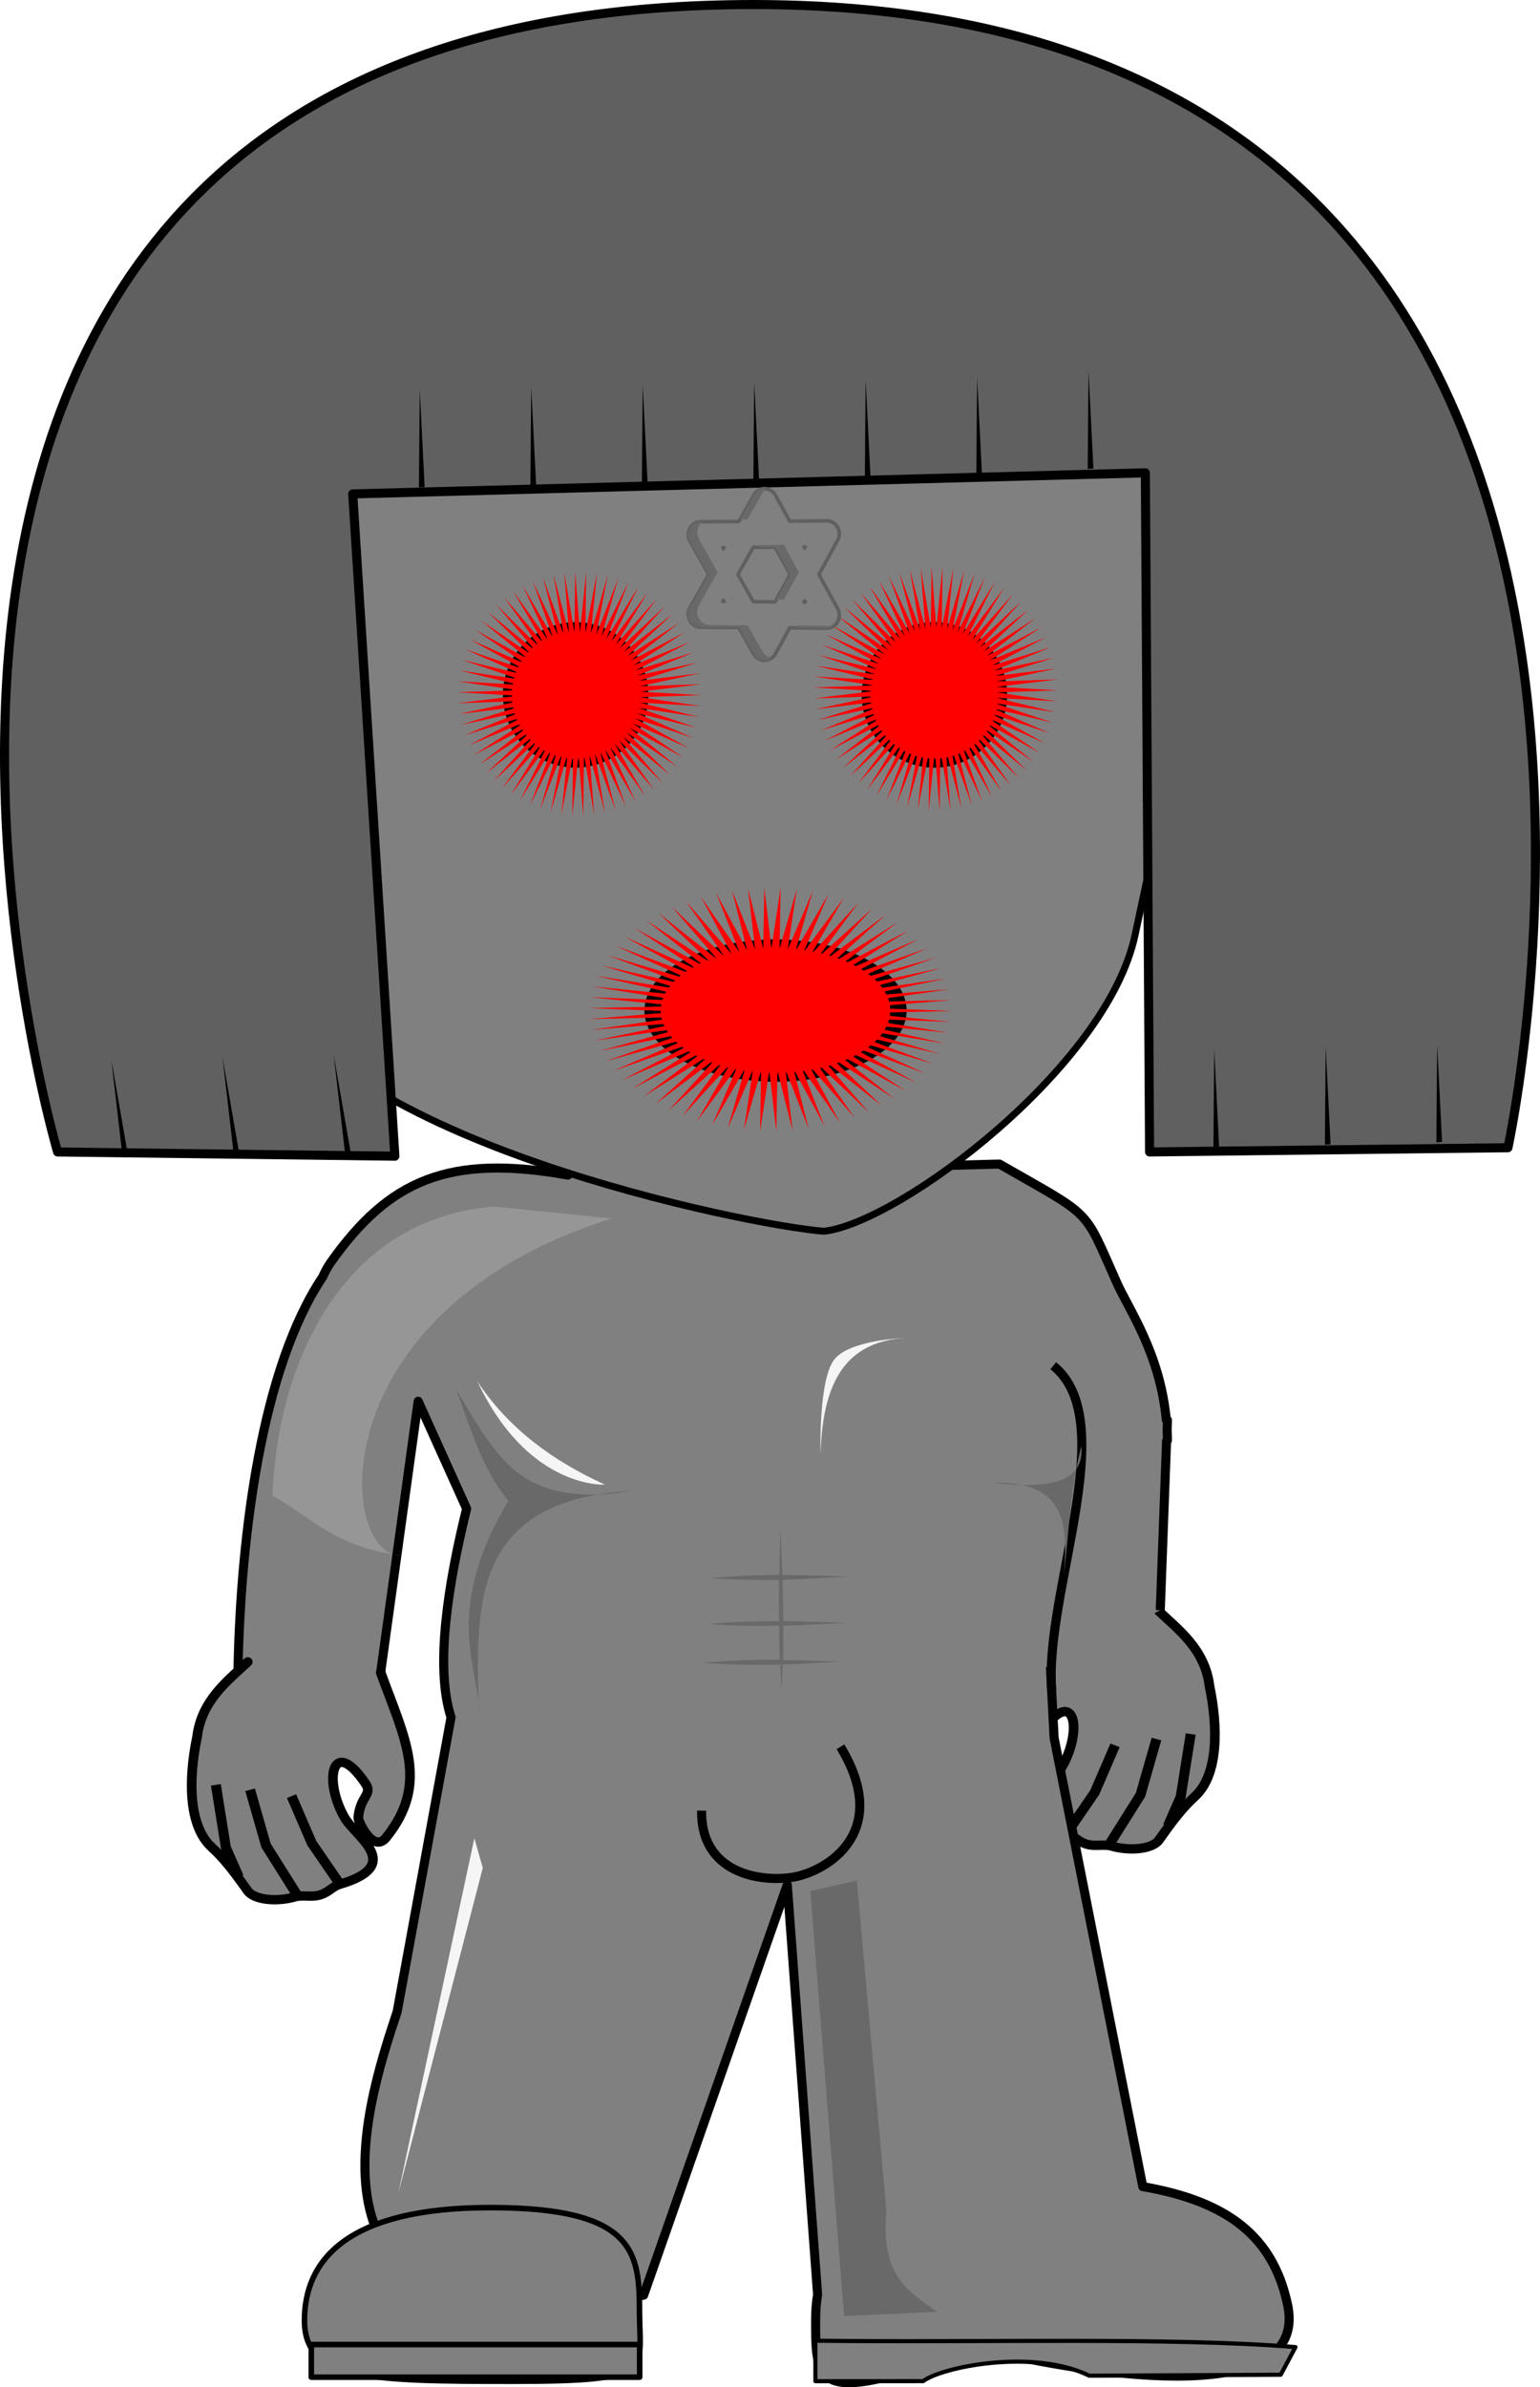 <?xml version="1.0" encoding="UTF-8" standalone="no"?>
<!-- Created with Inkscape (http://www.inkscape.org/) -->
<svg
   xmlns:dc="http://purl.org/dc/elements/1.1/"
   xmlns:cc="http://creativecommons.org/ns#"
   xmlns:rdf="http://www.w3.org/1999/02/22-rdf-syntax-ns#"
   xmlns:svg="http://www.w3.org/2000/svg"
   xmlns="http://www.w3.org/2000/svg"
   xmlns:xlink="http://www.w3.org/1999/xlink"
   xmlns:sodipodi="http://sodipodi.sourceforge.net/DTD/sodipodi-0.dtd"
   xmlns:inkscape="http://www.inkscape.org/namespaces/inkscape"
   version="1.0"
   width="169.891"
   height="263.225"
   id="svg2"
   style="display:inline"
   sodipodi:version="0.32"
   inkscape:version="0.46"
   sodipodi:docname="Peileppe_Konrad_Chibi.svg"
   inkscape:output_extension="org.inkscape.output.svg.inkscape">
  <sodipodi:namedview
     inkscape:window-height="737"
     inkscape:window-width="1279"
     inkscape:pageshadow="2"
     inkscape:pageopacity="0.0"
     guidetolerance="10.0"
     gridtolerance="10.0"
     objecttolerance="10.0"
     borderopacity="1.0"
     bordercolor="#666666"
     pagecolor="#ffffff"
     id="base"
     showgrid="false"
     inkscape:zoom="1.3902192"
     inkscape:cx="101.60597"
     inkscape:cy="139.10738"
     inkscape:window-x="0"
     inkscape:window-y="24"
     inkscape:current-layer="svg2" />
  <defs
     id="defs4">
    <linearGradient
       id="linearGradient3439">
      <stop
         style="stop-color:#ff0000;stop-opacity:1;"
         offset="0"
         id="stop3441" />
      <stop
         style="stop-color:#ff0000;stop-opacity:0.265;"
         offset="1"
         id="stop3443" />
    </linearGradient>
    <inkscape:perspective
       sodipodi:type="inkscape:persp3d"
       inkscape:vp_x="0 : 145.94211 : 1"
       inkscape:vp_y="0 : 1000 : 0"
       inkscape:vp_z="222.22803 : 145.94211 : 1"
       inkscape:persp3d-origin="111.11401 : 97.294739 : 1"
       id="perspective113" />
    <linearGradient
       id="linearGradient2549">
      <stop
         id="stop2551"
         style="stop-color:#e6e6e6;stop-opacity:1"
         offset="0" />
      <stop
         id="stop2557"
         style="stop-color:#ffffff;stop-opacity:1"
         offset="0.576" />
      <stop
         id="stop2553"
         style="stop-color:#848484;stop-opacity:1"
         offset="1" />
    </linearGradient>
    <linearGradient
       id="linearGradient3687">
      <stop
         id="stop3689"
         style="stop-color:#e9e967;stop-opacity:1"
         offset="0" />
      <stop
         id="stop3691"
         style="stop-color:#808000;stop-opacity:1"
         offset="1" />
    </linearGradient>
    <filter
       id="filter3663">
      <feGaussianBlur
         id="feGaussianBlur3665"
         stdDeviation="0.48"
         inkscape:collect="always" />
    </filter>
    <filter
       height="1.135"
       y="-0.068"
       width="1.631"
       x="-0.315"
       id="filter3720">
      <feGaussianBlur
         id="feGaussianBlur3722"
         stdDeviation="0.563"
         inkscape:collect="always" />
    </filter>
    <filter
       height="1.2"
       y="-0.1"
       width="1.299"
       x="-0.149"
       id="filter5562">
      <feGaussianBlur
         id="feGaussianBlur5564"
         stdDeviation="1.148"
         inkscape:collect="always" />
    </filter>
    <filter
       height="1.235"
       y="-0.117"
       width="1.246"
       x="-0.123"
       id="filter5566">
      <feGaussianBlur
         id="feGaussianBlur5568"
         stdDeviation="2.072"
         inkscape:collect="always" />
    </filter>
    <linearGradient
       x1="-120.668"
       y1="571.392"
       x2="-79.506"
       y2="587.618"
       id="linearGradient3515"
       xlink:href="#linearGradient2549"
       gradientUnits="userSpaceOnUse"
       gradientTransform="matrix(1.183,0.654,-0.654,1.183,516.752,-75.329)" />
    <linearGradient
       x1="-113.689"
       y1="555.168"
       x2="-74.79"
       y2="592.159"
       id="linearGradient3517"
       xlink:href="#linearGradient2549"
       gradientUnits="userSpaceOnUse"
       gradientTransform="matrix(-1.179,0.66,0.66,1.179,-432.76,-73.948)" />
    <linearGradient
       x1="37.586"
       y1="609.395"
       x2="49.066"
       y2="609.395"
       id="linearGradient3519"
       xlink:href="#linearGradient3687"
       gradientUnits="userSpaceOnUse" />
    <filter
       inkscape:collect="always"
       id="filter3381"
       x="-0.387"
       width="1.774"
       y="-0.092"
       height="1.184">
      <feGaussianBlur
         inkscape:collect="always"
         stdDeviation="1.504"
         id="feGaussianBlur3383" />
    </filter>
    <filter
       inkscape:collect="always"
       id="filter3385"
       x="-0.38"
       width="1.76"
       y="-0.281"
       height="1.563">
      <feGaussianBlur
         inkscape:collect="always"
         stdDeviation="1.504"
         id="feGaussianBlur3387" />
    </filter>
    <filter
       inkscape:collect="always"
       id="filter3389"
       x="-0.256"
       width="1.512"
       y="-0.316"
       height="1.633">
      <feGaussianBlur
         inkscape:collect="always"
         stdDeviation="1.504"
         id="feGaussianBlur3391" />
    </filter>
    <filter
       inkscape:collect="always"
       id="filter3427"
       x="-0.106"
       width="1.213"
       y="-0.031"
       height="1.062">
      <feGaussianBlur
         inkscape:collect="always"
         stdDeviation="0.62"
         id="feGaussianBlur3429" />
    </filter>
    <filter
       inkscape:collect="always"
       id="filter3455">
      <feGaussianBlur
         inkscape:collect="always"
         stdDeviation="0.538"
         id="feGaussianBlur3457" />
    </filter>
  </defs>
  <g
     transform="matrix(1.059,0.285,-0.292,1.021,76.005,-585.647)"
     id="g2567"
     style="fill:#808080;fill-opacity:1">
    <path
       d="M 236.848,681.477 C 239.206,682.788 242.368,684.033 243.83,687.632 C 245.731,691.399 247.195,696.228 245.455,699.108 C 244.605,700.514 244.003,702.054 243.198,704.418 C 242.827,705.51 240.735,706.356 238.731,706.317 C 238.096,706.305 237.351,706.714 236.648,706.786 C 235.539,706.9 234.928,706.286 234.137,706.268 C 227.205,706.11 231.27,701.944 231.802,699.67 C 232.838,695.239 230.64,691.161 228.83,696.854 C 228.411,698.171 229.652,697.928 230.456,700.046 C 230.621,700.481 230.007,704.08 228.338,702.84 C 222.61,698.585 223.783,693.468 224.285,686.159"
       id="path2569"
       style="fill:#808080;fill-opacity:1;fill-rule:nonzero;stroke:#000000;stroke-width:0.969;stroke-linecap:round;stroke-linejoin:round;stroke-miterlimit:4;stroke-dasharray:none;stroke-opacity:1" />
    <path
       d="M 240.16,694.368 L 240.16,700.391 L 238.517,706.195"
       id="path2571"
       style="fill:#808080;fill-opacity:1;fill-rule:evenodd;stroke:#000000;stroke-width:1px;stroke-linecap:butt;stroke-linejoin:miter;stroke-opacity:1" />
    <path
       d="M 243.335,692.944 L 244.102,699.515 L 243.664,702.8"
       id="path2573"
       style="fill:#808080;fill-opacity:1;fill-rule:evenodd;stroke:#000000;stroke-width:1px;stroke-linecap:butt;stroke-linejoin:miter;stroke-opacity:1" />
    <path
       d="M 236.327,696.12 L 235.67,701.377 L 234.136,706.086 L 234.136,706.086"
       id="path2575"
       style="fill:#808080;fill-opacity:1;fill-rule:evenodd;stroke:#000000;stroke-width:1px;stroke-linecap:butt;stroke-linejoin:miter;stroke-opacity:1" />
  </g>
  <path
     style="opacity:1;fill:#808080;fill-opacity:1;fill-rule:nonzero;stroke:#000000;stroke-width:1;stroke-linecap:butt;stroke-linejoin:round;marker:none;marker-start:none;marker-mid:none;marker-end:none;stroke-miterlimit:4;stroke-dasharray:none;stroke-dashoffset:0;stroke-opacity:1;visibility:visible;display:inline;overflow:visible;enable-background:accumulate"
     d="M 127.999,177.545 L 128.696,158.851 C 128.727,158.839 128.758,158.831 128.789,158.819 C 128.784,158.449 128.777,158.085 128.758,157.726 L 128.789,156.569 L 128.664,156.538 C 127.966,149.196 124.535,144.412 123.196,141.413 C 119.448,133.025 120.708,134.343 110.258,128.351 L 103.258,128.538 L 83.477,93.882 L 62.664,129.569 C 49.44,127.209 42.907,130.151 36.508,139.163 C 36.152,139.665 35.862,140.211 35.602,140.788 C 28.833,150.883 26.563,169.359 26.258,183.944 L 41.383,188.819 L 46.133,154.507 L 51.477,166.351 C 49.506,174.327 47.929,183.743 49.758,189.351 L 43.821,221.788 C 40.297,232.456 30.742,260.922 71.008,253.069 L 86.852,207.819 L 90.196,253.007 C 90.041,253.935 89.977,254.86 89.977,255.819 C 89.975,263.154 89.994,265.397 107.727,258.851 C 121.628,262.222 144.835,265.487 141.977,253.819 C 140.358,246.696 135.575,242.74 126.071,241.101 L 116.289,191.632 L 115.883,183.819"
     id="path2577"
     sodipodi:nodetypes="ccccccsccccsccccccccccsccccc" />
  <g
     id="g4090"
     transform="matrix(0.837,-0.169,0.14,0.948,208.993,-350.263)" />
  <path
     style="fill:#808080;fill-opacity:1;fill-rule:nonzero;stroke:#000000;stroke-width:0.455;stroke-linecap:round;stroke-linejoin:round;stroke-miterlimit:4;stroke-opacity:1"
     id="path4750"
     d="M 89.955,258.09 C 107.631,258.32 129.296,257.673 142.916,258.796 L 141.29,261.842 L 120.174,261.951 C 113.925,258.928 103.929,260.989 101.841,262.548 L 89.955,262.557 L 89.955,258.09 z" />
  <path
     style="fill:#808080;fill-opacity:1;fill-rule:nonzero;stroke:#000000;stroke-width:0.614;stroke-miterlimit:4;stroke-opacity:1"
     id="path4766"
     d="M 70.549,254.902 C 70.549,261.42 72.484,262.561 56.505,262.561 C 40.526,262.561 33.588,262.377 33.588,255.859 C 33.588,249.341 38.113,243.413 54.093,243.413 C 70.072,243.413 70.549,248.383 70.549,254.902 z" />
  <rect
     style="fill:#808080;fill-opacity:1;fill-rule:nonzero;stroke:#000000;stroke-width:0.614;stroke-linecap:round;stroke-linejoin:round;stroke-miterlimit:4;stroke-dasharray:none;stroke-opacity:1"
     id="rect4768"
     y="258.516"
     x="34.341"
     height="3.598"
     width="36.226" />
  <path
     style="opacity:0.511;fill:#d3d3d3;fill-opacity:1;fill-rule:nonzero;stroke:none;stroke-width:1;stroke-linecap:round;stroke-linejoin:round;stroke-miterlimit:4;stroke-opacity:1;filter:url(#filter5566)"
     id="path4780"
     transform="matrix(0.919,9.3864454e-2,-9.5588815e-2,0.903,6.92,-423.757)"
     d="M 114.768,604.678 L 128.786,604.678 C 94.901,619.562 100.52,649.315 108.215,647.971 C 100.131,647.901 96.745,644.347 91.99,642.35 C 90.879,625.389 97.354,607.784 114.768,604.678 z" />
  <path
     style="fill:#808080;fill-opacity:1;fill-rule:evenodd;stroke:#000000;stroke-width:0.766px;stroke-linecap:butt;stroke-linejoin:miter;stroke-opacity:1;display:inline"
     id="path4786"
     d="M 17.731,53.737 C 24.304,75.452 22.091,90.205 29.186,107.887 C 36.375,125.803 82.485,135.107 90.898,135.762 C 99.177,134.825 122.089,117.721 125.216,103.112 L 135.784,53.737 C 107.711,-3.834 75.255,-6.456 17.731,53.737 z" />
  <g
     id="g4858"
     transform="matrix(-1.059,0.285,0.292,1.021,79.166,-580.048)"
     style="fill:#808080;fill-opacity:1">
    <path
       style="fill:#808080;fill-opacity:1;fill-rule:nonzero;stroke:#000000;stroke-width:0.969;stroke-linecap:round;stroke-linejoin:round;stroke-miterlimit:4;stroke-dasharray:none;stroke-opacity:1"
       id="path4860"
       d="M 236.848,681.477 C 239.206,682.788 242.368,684.033 243.83,687.632 C 245.731,691.399 247.195,696.228 245.455,699.108 C 244.605,700.514 244.003,702.054 243.198,704.418 C 242.827,705.51 240.735,706.356 238.731,706.317 C 238.096,706.305 237.351,706.714 236.648,706.786 C 235.539,706.9 234.928,706.286 234.137,706.268 C 227.205,706.11 231.27,701.944 231.802,699.67 C 232.838,695.239 230.64,691.161 228.83,696.854 C 228.411,698.171 229.652,697.928 230.456,700.046 C 230.621,700.481 230.007,704.08 228.338,702.84 C 222.61,698.585 223.783,693.468 224.285,686.159" />
    <path
       style="fill:#808080;fill-opacity:1;fill-rule:evenodd;stroke:#000000;stroke-width:1px;stroke-linecap:butt;stroke-linejoin:miter;stroke-opacity:1"
       id="path4862"
       d="M 240.16,694.368 L 240.16,700.391 L 238.517,706.195" />
    <path
       style="fill:#808080;fill-opacity:1;fill-rule:evenodd;stroke:#000000;stroke-width:1px;stroke-linecap:butt;stroke-linejoin:miter;stroke-opacity:1"
       id="path4864"
       d="M 243.335,692.944 L 244.102,699.515 L 243.664,702.8" />
    <path
       style="fill:#808080;fill-opacity:1;fill-rule:evenodd;stroke:#000000;stroke-width:1px;stroke-linecap:butt;stroke-linejoin:miter;stroke-opacity:1"
       id="path4866"
       d="M 236.327,696.12 L 235.67,701.377 L 234.136,706.086 L 234.136,706.086" />
  </g>
  <path
     style="opacity:1;fill:none;fill-opacity:1;fill-rule:nonzero;stroke:#000000;stroke-width:1;stroke-linecap:butt;stroke-linejoin:round;marker:none;marker-start:none;marker-mid:none;marker-end:none;stroke-miterlimit:4;stroke-dasharray:none;stroke-dashoffset:0;stroke-opacity:1;visibility:visible;display:inline;overflow:visible;enable-background:accumulate"
     d="M 116.192,150.586 C 123.779,156.711 115.175,175.557 116.023,186.348"
     id="path3353"
     sodipodi:nodetypes="cc" />
  <path
     style="opacity:1;fill:#696969;fill-opacity:1;fill-rule:nonzero;stroke:none;stroke-width:1;stroke-linecap:butt;stroke-linejoin:round;marker:none;marker-start:none;marker-mid:none;marker-end:none;stroke-miterlimit:4;stroke-dasharray:none;stroke-dashoffset:0;stroke-opacity:1;visibility:visible;display:inline;overflow:visible;enable-background:accumulate"
     d="M 50.269,153.116 C 51.932,157.341 53.004,161.787 56.088,165.479 C 48.489,178.16 53.18,184.479 52.815,189.116 C 52.613,177.91 51.402,165.457 69.542,164.388 C 65.506,165.143 61.236,164.932 58.179,163.11 C 54.834,161.115 52.785,157.291 50.269,153.116 z"
     id="path3355"
     sodipodi:nodetypes="ccccsc" />
  <path
     style="opacity:1;fill:#696969;fill-opacity:1;fill-rule:nonzero;stroke:none;stroke-width:1;stroke-linecap:butt;stroke-linejoin:round;marker:none;marker-start:none;marker-mid:none;marker-end:none;stroke-miterlimit:4;stroke-dasharray:none;stroke-dashoffset:0;stroke-opacity:1;visibility:visible;display:inline;overflow:visible;enable-background:accumulate"
     d="M 109.619,163.501 C 115.43,164.168 119.69,163.62 119.293,159.428 C 117.976,164.628 117.953,168.966 117.358,173.684 C 117.829,168.288 117.685,163.295 109.619,163.501 z"
     id="path3357"
     sodipodi:nodetypes="cccc" />
  <path
     style="opacity:1;fill:none;fill-opacity:1;fill-rule:nonzero;stroke:#000000;stroke-width:1;stroke-linecap:butt;stroke-linejoin:round;marker:none;marker-start:none;marker-mid:none;marker-end:none;stroke-miterlimit:4;stroke-dasharray:none;stroke-dashoffset:0;stroke-opacity:1;visibility:visible;display:inline;overflow:visible;enable-background:accumulate"
     d="M 77.4,199.644 C 77.297,207.12 84.947,207.638 88.075,206.858 C 91.792,205.932 98.206,201.659 92.719,192.603"
     id="path3359"
     sodipodi:nodetypes="csc" />
  <path
     style="opacity:1;fill:#f5f5f5;fill-opacity:1;fill-rule:nonzero;stroke:none;stroke-width:1;stroke-linecap:butt;stroke-linejoin:round;marker:none;marker-start:none;marker-mid:none;marker-end:none;stroke-miterlimit:4;stroke-dasharray:none;stroke-dashoffset:0;stroke-opacity:1;visibility:visible;display:inline;overflow:visible;filter:url(#filter3389);enable-background:accumulate"
     d="M 52.653,152.296 C 56.076,157.484 60.964,161.08 66.747,163.705 C 64.435,163.744 57.463,162.508 52.653,152.296 z"
     id="path3361"
     sodipodi:nodetypes="ccc" />
  <path
     style="opacity:1;fill:#f5f5f5;fill-opacity:1;fill-rule:nonzero;stroke:none;stroke-width:1;stroke-linecap:butt;stroke-linejoin:round;marker:none;marker-start:none;marker-mid:none;marker-end:none;stroke-miterlimit:4;stroke-dasharray:none;stroke-dashoffset:0;stroke-opacity:1;visibility:visible;display:inline;overflow:visible;filter:url(#filter3385);enable-background:accumulate"
     d="M 90.521,160.356 C 90.521,160.356 90.255,151.924 92.125,149.795 C 93.995,147.665 100.013,147.522 100.013,147.522 C 92.718,147.875 90.727,153.269 90.521,160.356 z"
     id="path3363"
     sodipodi:nodetypes="czcc" />
  <path
     style="opacity:1;fill:#696969;fill-opacity:1;fill-rule:nonzero;stroke:none;stroke-width:1;stroke-linecap:butt;stroke-linejoin:round;marker:none;marker-start:none;marker-mid:none;marker-end:none;stroke-miterlimit:4;stroke-dasharray:none;stroke-dashoffset:0;stroke-opacity:1;visibility:visible;display:inline;overflow:visible;enable-background:accumulate"
     d="M 86.102,168.413 C 86.046,170.163 86.011,171.913 85.977,173.663 C 83.435,173.662 80.893,173.762 78.352,174.007 C 81.345,174.22 83.786,174.236 85.946,174.194 C 85.919,175.711 85.932,177.24 85.946,178.757 C 83.331,178.751 80.716,178.817 78.102,179.069 C 81.219,179.292 83.722,179.306 85.946,179.257 C 85.961,180.513 85.984,181.751 86.039,183.007 C 83.206,182.984 80.372,183.077 77.539,183.351 C 80.96,183.595 83.693,183.608 86.071,183.538 C 86.115,184.452 86.156,185.374 86.227,186.288 C 86.283,185.305 86.321,184.424 86.352,183.538 C 88.751,183.461 90.791,183.303 92.914,183.226 C 90.737,183.138 88.56,183.061 86.383,183.038 C 86.425,181.687 86.416,180.425 86.414,179.257 C 89.011,179.186 91.22,179.026 93.477,178.944 C 91.123,178.85 88.768,178.772 86.414,178.757 C 86.404,177.121 86.374,175.607 86.321,174.194 C 89.071,174.13 91.37,173.936 93.727,173.851 C 91.258,173.751 88.789,173.672 86.321,173.663 C 86.249,171.859 86.151,170.13 86.102,168.413 z"
     id="path3365" />
  <path
     style="opacity:1;fill:#696969;fill-opacity:1;fill-rule:nonzero;stroke:none;stroke-width:1;stroke-linecap:butt;stroke-linejoin:round;marker:none;marker-start:none;marker-mid:none;marker-end:none;stroke-miterlimit:4;stroke-dasharray:none;stroke-dashoffset:0;stroke-opacity:1;visibility:visible;display:inline;overflow:visible;filter:url(#filter3427);enable-background:accumulate"
     d="M 89.393,208.519 L 94.521,207.353 L 97.785,243.717 C 97.104,251.265 100.469,252.743 103.379,254.906 L 93.123,255.372 L 89.393,208.519 z"
     id="path3375"
     sodipodi:nodetypes="cccccc" />
  <path
     style="opacity:1;fill:#f5f5f5;fill-opacity:1;fill-rule:nonzero;stroke:none;stroke-width:1;stroke-linecap:butt;stroke-linejoin:round;marker:none;marker-start:none;marker-mid:none;marker-end:none;stroke-miterlimit:4;stroke-dasharray:none;stroke-dashoffset:0;stroke-opacity:1;visibility:visible;display:inline;overflow:visible;filter:url(#filter3381);enable-background:accumulate"
     d="M 43.938,241.852 L 52.33,202.691 L 53.262,205.955 L 43.938,241.852 z"
     id="path3377" />
  <path
     style="opacity:1;fill:#606060;fill-opacity:1;fill-rule:nonzero;stroke:#000000;stroke-width:1;stroke-linecap:butt;stroke-linejoin:round;marker:none;marker-start:none;marker-mid:none;marker-end:none;stroke-miterlimit:4;stroke-dasharray:none;stroke-dashoffset:0;stroke-opacity:1;visibility:visible;display:inline;overflow:visible;enable-background:accumulate"
     d="M 6.354,127.018 L 43.563,127.483 L 38.912,54.46 L 126.354,52.135 L 126.819,127.018 L 166.354,126.553 C 166.354,126.553 194.125,-0.563 81.703,0.507 C -30.714,1.576 6.354,127.018 6.354,127.018 z"
     id="path3379"
     sodipodi:nodetypes="cccccczc" />
  <path
     sodipodi:type="star"
     style="opacity:1;fill:#000000;fill-opacity:1;fill-rule:nonzero;stroke:none;stroke-width:1;stroke-linecap:butt;stroke-linejoin:round;marker:none;marker-start:none;marker-mid:none;marker-end:none;stroke-miterlimit:4;stroke-dasharray:none;stroke-dashoffset:0;stroke-opacity:1;visibility:visible;display:inline;overflow:visible;enable-background:accumulate"
     id="path3393"
     sodipodi:sides="3"
     sodipodi:cx="-31.609196"
     sodipodi:cy="99.930191"
     sodipodi:r1="22.096561"
     sodipodi:r2="2.3802493"
     sodipodi:arg1="-1.2120257"
     sodipodi:arg2="-0.16482815"
     inkscape:flatsided="true"
     inkscape:rounded="-1.4224733e-16"
     inkscape:randomized="2.4286129e-17"
     d="M -23.851,79.241 L -17.571,116.994 L -53.406,103.556 L -23.851,79.241 z"
     transform="matrix(1.2946272e-2,-0.115,1.2172327e-2,0.304,107.139,14.833)" />
  <path
     transform="matrix(1.2946272e-2,-0.115,1.2172327e-2,0.304,94.841,15.09)"
     d="M -23.851,79.241 L -17.571,116.994 L -53.406,103.556 L -23.851,79.241 z"
     inkscape:randomized="2.4286129e-17"
     inkscape:rounded="-1.4224733e-16"
     inkscape:flatsided="true"
     sodipodi:arg2="-0.16482815"
     sodipodi:arg1="-1.2120257"
     sodipodi:r2="2.3802493"
     sodipodi:r1="22.096561"
     sodipodi:cy="99.930191"
     sodipodi:cx="-31.609196"
     sodipodi:sides="3"
     id="path3395"
     style="opacity:1;fill:#000000;fill-opacity:1;fill-rule:nonzero;stroke:none;stroke-width:1;stroke-linecap:butt;stroke-linejoin:round;marker:none;marker-start:none;marker-mid:none;marker-end:none;stroke-miterlimit:4;stroke-dasharray:none;stroke-dashoffset:0;stroke-opacity:1;visibility:visible;display:inline;overflow:visible;enable-background:accumulate"
     sodipodi:type="star" />
  <path
     sodipodi:type="star"
     style="opacity:1;fill:#000000;fill-opacity:1;fill-rule:nonzero;stroke:none;stroke-width:1;stroke-linecap:butt;stroke-linejoin:round;marker:none;marker-start:none;marker-mid:none;marker-end:none;stroke-miterlimit:4;stroke-dasharray:none;stroke-dashoffset:0;stroke-opacity:1;visibility:visible;display:inline;overflow:visible;enable-background:accumulate"
     id="path3397"
     sodipodi:sides="3"
     sodipodi:cx="-31.609196"
     sodipodi:cy="99.930191"
     sodipodi:r1="22.096561"
     sodipodi:r2="2.3802493"
     sodipodi:arg1="-1.2120257"
     sodipodi:arg2="-0.16482815"
     inkscape:flatsided="true"
     inkscape:rounded="-1.4224733e-16"
     inkscape:randomized="2.4286129e-17"
     d="M -23.851,79.241 L -17.571,116.994 L -53.406,103.556 L -23.851,79.241 z"
     transform="matrix(1.2946272e-2,-0.115,1.2172327e-2,0.304,82.543,15.347)" />
  <path
     transform="matrix(1.2946272e-2,-0.115,1.2172327e-2,0.304,70.245,15.605)"
     d="M -23.851,79.241 L -17.571,116.994 L -53.406,103.556 L -23.851,79.241 z"
     inkscape:randomized="2.4286129e-17"
     inkscape:rounded="-1.4224733e-16"
     inkscape:flatsided="true"
     sodipodi:arg2="-0.16482815"
     sodipodi:arg1="-1.2120257"
     sodipodi:r2="2.3802493"
     sodipodi:r1="22.096561"
     sodipodi:cy="99.930191"
     sodipodi:cx="-31.609196"
     sodipodi:sides="3"
     id="path3399"
     style="opacity:1;fill:#000000;fill-opacity:1;fill-rule:nonzero;stroke:none;stroke-width:1;stroke-linecap:butt;stroke-linejoin:round;marker:none;marker-start:none;marker-mid:none;marker-end:none;stroke-miterlimit:4;stroke-dasharray:none;stroke-dashoffset:0;stroke-opacity:1;visibility:visible;display:inline;overflow:visible;enable-background:accumulate"
     sodipodi:type="star" />
  <path
     sodipodi:type="star"
     style="opacity:1;fill:#000000;fill-opacity:1;fill-rule:nonzero;stroke:none;stroke-width:1;stroke-linecap:butt;stroke-linejoin:round;marker:none;marker-start:none;marker-mid:none;marker-end:none;stroke-miterlimit:4;stroke-dasharray:none;stroke-dashoffset:0;stroke-opacity:1;visibility:visible;display:inline;overflow:visible;enable-background:accumulate"
     id="path3401"
     sodipodi:sides="3"
     sodipodi:cx="-31.609196"
     sodipodi:cy="99.930191"
     sodipodi:r1="22.096561"
     sodipodi:r2="2.3802493"
     sodipodi:arg1="-1.2120257"
     sodipodi:arg2="-0.16482815"
     inkscape:flatsided="true"
     inkscape:rounded="-1.4224733e-16"
     inkscape:randomized="2.4286129e-17"
     d="M -23.851,79.241 L -17.571,116.994 L -53.406,103.556 L -23.851,79.241 z"
     transform="matrix(1.2946272e-2,-0.115,1.2172327e-2,0.304,57.946,15.862)" />
  <path
     transform="matrix(1.2946272e-2,-0.115,1.2172327e-2,0.304,45.648,16.119)"
     d="M -23.851,79.241 L -17.571,116.994 L -53.406,103.556 L -23.851,79.241 z"
     inkscape:randomized="2.4286129e-17"
     inkscape:rounded="-1.4224733e-16"
     inkscape:flatsided="true"
     sodipodi:arg2="-0.16482815"
     sodipodi:arg1="-1.2120257"
     sodipodi:r2="2.3802493"
     sodipodi:r1="22.096561"
     sodipodi:cy="99.930191"
     sodipodi:cx="-31.609196"
     sodipodi:sides="3"
     id="path3403"
     style="opacity:1;fill:#000000;fill-opacity:1;fill-rule:nonzero;stroke:none;stroke-width:1;stroke-linecap:butt;stroke-linejoin:round;marker:none;marker-start:none;marker-mid:none;marker-end:none;stroke-miterlimit:4;stroke-dasharray:none;stroke-dashoffset:0;stroke-opacity:1;visibility:visible;display:inline;overflow:visible;enable-background:accumulate"
     sodipodi:type="star" />
  <path
     sodipodi:type="star"
     style="opacity:1;fill:#000000;fill-opacity:1;fill-rule:nonzero;stroke:none;stroke-width:1;stroke-linecap:butt;stroke-linejoin:round;marker:none;marker-start:none;marker-mid:none;marker-end:none;stroke-miterlimit:4;stroke-dasharray:none;stroke-dashoffset:0;stroke-opacity:1;visibility:visible;display:inline;overflow:visible;enable-background:accumulate"
     id="path3405"
     sodipodi:sides="3"
     sodipodi:cx="-31.609196"
     sodipodi:cy="99.930191"
     sodipodi:r1="22.096561"
     sodipodi:r2="2.3802493"
     sodipodi:arg1="-1.2120257"
     sodipodi:arg2="-0.16482815"
     inkscape:flatsided="true"
     inkscape:rounded="-1.4224733e-16"
     inkscape:randomized="2.4286129e-17"
     d="M -23.851,79.241 L -17.571,116.994 L -53.406,103.556 L -23.851,79.241 z"
     transform="matrix(1.2946272e-2,-0.115,1.2172327e-2,0.304,119.427,14.081)" />
  <path
     transform="matrix(-1.3221666e-3,-0.115,4.9731261e-2,0.304,32.839,89.473)"
     d="M -23.851,79.241 L -17.571,116.994 L -53.406,103.556 L -23.851,79.241 z"
     inkscape:randomized="2.4286129e-17"
     inkscape:rounded="-1.4224733e-16"
     inkscape:flatsided="true"
     sodipodi:arg2="-0.16482815"
     sodipodi:arg1="-1.2120257"
     sodipodi:r2="2.3802493"
     sodipodi:r1="22.096561"
     sodipodi:cy="99.930191"
     sodipodi:cx="-31.609196"
     sodipodi:sides="3"
     id="path3407"
     style="opacity:1;fill:#000000;fill-opacity:1;fill-rule:nonzero;stroke:none;stroke-width:1;stroke-linecap:butt;stroke-linejoin:round;marker:none;marker-start:none;marker-mid:none;marker-end:none;stroke-miterlimit:4;stroke-dasharray:none;stroke-dashoffset:0;stroke-opacity:1;visibility:visible;display:inline;overflow:visible;enable-background:accumulate"
     sodipodi:type="star" />
  <path
     sodipodi:type="star"
     style="opacity:1;fill:#000000;fill-opacity:1;fill-rule:nonzero;stroke:none;stroke-width:1;stroke-linecap:butt;stroke-linejoin:round;marker:none;marker-start:none;marker-mid:none;marker-end:none;stroke-miterlimit:4;stroke-dasharray:none;stroke-dashoffset:0;stroke-opacity:1;visibility:visible;display:inline;overflow:visible;enable-background:accumulate"
     id="path3409"
     sodipodi:sides="3"
     sodipodi:cx="-31.609196"
     sodipodi:cy="99.930191"
     sodipodi:r1="22.096561"
     sodipodi:r2="2.3802493"
     sodipodi:arg1="-1.2120257"
     sodipodi:arg2="-0.16482815"
     inkscape:flatsided="true"
     inkscape:rounded="-1.4224733e-16"
     inkscape:randomized="2.4286129e-17"
     d="M -23.851,79.241 L -17.571,116.994 L -53.406,103.556 L -23.851,79.241 z"
     transform="matrix(-1.3221666e-3,-0.115,4.9731261e-2,0.304,20.573,89.73)" />
  <path
     transform="matrix(-1.3221666e-3,-0.115,4.9731261e-2,0.304,8.307,89.988)"
     d="M -23.851,79.241 L -17.571,116.994 L -53.406,103.556 L -23.851,79.241 z"
     inkscape:randomized="2.4286129e-17"
     inkscape:rounded="-1.4224733e-16"
     inkscape:flatsided="true"
     sodipodi:arg2="-0.16482815"
     sodipodi:arg1="-1.2120257"
     sodipodi:r2="2.3802493"
     sodipodi:r1="22.096561"
     sodipodi:cy="99.930191"
     sodipodi:cx="-31.609196"
     sodipodi:sides="3"
     id="path3411"
     style="opacity:1;fill:#000000;fill-opacity:1;fill-rule:nonzero;stroke:none;stroke-width:1;stroke-linecap:butt;stroke-linejoin:round;marker:none;marker-start:none;marker-mid:none;marker-end:none;stroke-miterlimit:4;stroke-dasharray:none;stroke-dashoffset:0;stroke-opacity:1;visibility:visible;display:inline;overflow:visible;enable-background:accumulate"
     sodipodi:type="star" />
  <path
     sodipodi:type="star"
     style="opacity:1;fill:#000000;fill-opacity:1;fill-rule:nonzero;stroke:none;stroke-width:1;stroke-linecap:butt;stroke-linejoin:round;marker:none;marker-start:none;marker-mid:none;marker-end:none;stroke-miterlimit:4;stroke-dasharray:none;stroke-dashoffset:0;stroke-opacity:1;visibility:visible;display:inline;overflow:visible;enable-background:accumulate"
     id="path3421"
     sodipodi:sides="3"
     sodipodi:cx="-31.609196"
     sodipodi:cy="99.930191"
     sodipodi:r1="22.096561"
     sodipodi:r2="2.3802493"
     sodipodi:arg1="-1.2120257"
     sodipodi:arg2="-0.16482815"
     inkscape:flatsided="true"
     inkscape:rounded="-1.4224733e-16"
     inkscape:randomized="2.4286129e-17"
     d="M -23.851,79.241 L -17.571,116.994 L -53.406,103.556 L -23.851,79.241 z"
     transform="matrix(1.2946272e-2,-0.115,1.2172327e-2,0.304,157.89,88.332)" />
  <path
     transform="matrix(1.2946272e-2,-0.115,1.2172327e-2,0.304,145.592,88.589)"
     d="M -23.851,79.241 L -17.571,116.994 L -53.406,103.556 L -23.851,79.241 z"
     inkscape:randomized="2.4286129e-17"
     inkscape:rounded="-1.4224733e-16"
     inkscape:flatsided="true"
     sodipodi:arg2="-0.16482815"
     sodipodi:arg1="-1.2120257"
     sodipodi:r2="2.3802493"
     sodipodi:r1="22.096561"
     sodipodi:cy="99.930191"
     sodipodi:cx="-31.609196"
     sodipodi:sides="3"
     id="path3423"
     style="opacity:1;fill:#000000;fill-opacity:1;fill-rule:nonzero;stroke:none;stroke-width:1;stroke-linecap:butt;stroke-linejoin:round;marker:none;marker-start:none;marker-mid:none;marker-end:none;stroke-miterlimit:4;stroke-dasharray:none;stroke-dashoffset:0;stroke-opacity:1;visibility:visible;display:inline;overflow:visible;enable-background:accumulate"
     sodipodi:type="star" />
  <path
     sodipodi:type="star"
     style="opacity:1;fill:#000000;fill-opacity:1;fill-rule:nonzero;stroke:none;stroke-width:1;stroke-linecap:butt;stroke-linejoin:round;marker:none;marker-start:none;marker-mid:none;marker-end:none;stroke-miterlimit:4;stroke-dasharray:none;stroke-dashoffset:0;stroke-opacity:1;visibility:visible;display:inline;overflow:visible;enable-background:accumulate"
     id="path3425"
     sodipodi:sides="3"
     sodipodi:cx="-31.609196"
     sodipodi:cy="99.930191"
     sodipodi:r1="22.096561"
     sodipodi:r2="2.3802493"
     sodipodi:arg1="-1.2120257"
     sodipodi:arg2="-0.16482815"
     inkscape:flatsided="true"
     inkscape:rounded="-1.4224733e-16"
     inkscape:randomized="2.4286129e-17"
     d="M -23.851,79.241 L -17.571,116.994 L -53.406,103.556 L -23.851,79.241 z"
     transform="matrix(1.2946272e-2,-0.115,1.2172327e-2,0.304,133.294,88.846)" />
  <path
     sodipodi:type="arc"
     style="opacity:1;fill:#ff0000;fill-opacity:1;fill-rule:nonzero;stroke:#000000;stroke-width:1;stroke-linecap:butt;stroke-linejoin:round;marker:none;marker-start:none;marker-mid:none;marker-end:none;stroke-miterlimit:4;stroke-dasharray:none;stroke-dashoffset:0;stroke-opacity:1;visibility:visible;display:inline;overflow:visible;enable-background:accumulate"
     id="path3431"
     sodipodi:cx="80.870712"
     sodipodi:cy="105.20876"
     sodipodi:rx="7.5197887"
     sodipodi:ry="7.5197887"
     d="M 88.391,105.209 A 7.52,7.52 0 1 1 73.351,105.209 A 7.52,7.52 0 1 1 88.391,105.209 z"
     transform="translate(-17.367,-28.587)" />
  <path
     d="M 88.391,105.209 A 7.52,7.52 0 1 1 73.351,105.209 A 7.52,7.52 0 1 1 88.391,105.209 z"
     sodipodi:ry="7.5197887"
     sodipodi:rx="7.5197887"
     sodipodi:cy="105.20876"
     sodipodi:cx="80.870712"
     id="path3433"
     style="opacity:1;fill:#ff0000;fill-opacity:1;fill-rule:nonzero;stroke:#000000;stroke-width:1;stroke-linecap:butt;stroke-linejoin:round;marker:none;marker-start:none;marker-mid:none;marker-end:none;stroke-miterlimit:4;stroke-dasharray:none;stroke-dashoffset:0;stroke-opacity:1;visibility:visible;display:inline;overflow:visible;enable-background:accumulate"
     sodipodi:type="arc"
     transform="translate(22.211,-28.587)" />
  <path
     transform="matrix(1.803,0,0,0.978,-60.255,8.536)"
     sodipodi:type="arc"
     style="opacity:1;fill:#ff0000;fill-opacity:1;fill-rule:nonzero;stroke:#000000;stroke-width:1;stroke-linecap:butt;stroke-linejoin:round;marker:none;marker-start:none;marker-mid:none;marker-end:none;stroke-miterlimit:4;stroke-dasharray:none;stroke-dashoffset:0;stroke-opacity:1;visibility:visible;display:inline;overflow:visible;enable-background:accumulate"
     id="path3435"
     sodipodi:cx="80.870712"
     sodipodi:cy="105.20876"
     sodipodi:rx="7.5197887"
     sodipodi:ry="7.5197887"
     d="M 88.391,105.209 A 7.52,7.52 0 1 1 73.351,105.209 A 7.52,7.52 0 1 1 88.391,105.209 z" />
  <path
     sodipodi:type="star"
     style="opacity:1;fill:#ff0000;fill-opacity:1;fill-rule:nonzero;stroke:none;stroke-width:1;stroke-linecap:butt;stroke-linejoin:round;marker:none;marker-start:none;marker-mid:none;marker-end:none;stroke-miterlimit:4;stroke-dasharray:none;stroke-dashoffset:0;stroke-opacity:1;visibility:visible;display:inline;overflow:visible;filter:url(#filter3455);enable-background:accumulate"
     id="path3449"
     sodipodi:sides="70"
     sodipodi:cx="81.794197"
     sodipodi:cy="103.22986"
     sodipodi:r1="13.453877"
     sodipodi:r2="6.7269387"
     sodipodi:arg1="0.72989966"
     sodipodi:arg2="0.77477956"
     inkscape:flatsided="false"
     inkscape:rounded="-1.4224733e-16"
     inkscape:randomized="2.4286129e-17"
     d="M 91.821,112.201 L 86.601,107.936 L 90.976,113.063 L 86.16,108.348 L 90.058,113.847 L 85.684,108.718 L 89.073,114.545 L 85.176,109.045 L 88.029,115.152 L 84.641,109.325 L 86.935,115.663 L 84.083,109.555 L 85.8,116.074 L 83.507,109.735 L 84.633,116.381 L 82.917,109.862 L 83.442,116.582 L 82.318,109.936 L 82.239,116.676 L 81.715,109.956 L 81.032,116.662 L 81.112,109.922 L 79.831,116.54 L 80.515,109.834 L 78.646,116.31 L 79.928,109.693 L 77.486,115.975 L 79.356,109.499 L 76.361,115.538 L 78.804,109.256 L 75.279,115.001 L 78.276,108.963 L 74.25,114.37 L 77.776,108.625 L 73.282,113.649 L 77.309,108.243 L 72.382,112.844 L 76.877,107.821 L 71.559,111.961 L 76.486,107.362 L 70.817,111.009 L 76.137,106.869 L 70.164,109.993 L 75.833,106.347 L 69.605,108.924 L 75.578,105.8 L 69.143,107.808 L 75.372,105.233 L 68.784,106.656 L 75.219,104.649 L 68.529,105.475 L 75.118,104.054 L 68.381,104.277 L 75.071,103.452 L 68.341,103.071 L 75.078,102.849 L 68.41,101.866 L 75.139,102.248 L 68.586,100.671 L 75.254,101.656 L 68.868,99.498 L 75.422,101.076 L 69.255,98.354 L 75.64,100.513 L 69.743,97.25 L 75.909,99.972 L 70.327,96.193 L 76.224,99.458 L 71.004,95.194 L 76.585,98.974 L 71.768,94.259 L 76.987,98.524 L 72.612,93.396 L 77.428,98.112 L 73.531,92.613 L 77.905,97.741 L 74.516,91.915 L 78.412,97.415 L 75.559,91.308 L 78.947,97.135 L 76.653,90.797 L 79.505,96.904 L 77.788,90.386 L 80.081,96.725 L 78.956,90.079 L 80.671,96.597 L 80.146,89.877 L 81.27,96.523 L 81.35,89.783 L 81.874,96.503 L 82.557,89.798 L 82.476,96.538 L 83.758,89.92 L 83.073,96.626 L 84.943,90.15 L 83.66,96.767 L 86.103,90.484 L 84.232,96.96 L 87.228,90.922 L 84.784,97.204 L 88.309,91.459 L 85.312,97.496 L 89.338,92.09 L 85.812,97.835 L 90.306,92.811 L 86.28,98.217 L 91.206,93.616 L 86.711,98.639 L 92.03,94.498 L 87.103,99.098 L 92.771,95.451 L 87.452,99.591 L 93.424,96.466 L 87.755,100.112 L 93.984,97.536 L 88.011,100.659 L 94.445,98.652 L 88.216,101.227 L 94.805,99.804 L 88.37,101.811 L 95.059,100.984 L 88.47,102.406 L 95.207,102.182 L 88.517,103.008 L 95.247,103.389 L 88.51,103.611 L 95.179,104.594 L 88.449,104.212 L 95.003,105.788 L 88.334,104.804 L 94.72,106.962 L 88.167,105.384 L 94.333,108.106 L 87.948,105.947 L 93.846,109.21 L 87.68,106.487 L 93.261,110.266 L 87.364,107.002 L 92.584,111.266 L 87.004,107.486 L 91.821,112.201 z"
     transform="translate(-17.895,-26.74)" />
  <path
     transform="translate(21.419,-27.268)"
     d="M 91.821,112.201 L 86.601,107.936 L 90.976,113.063 L 86.16,108.348 L 90.058,113.847 L 85.684,108.718 L 89.073,114.545 L 85.176,109.045 L 88.029,115.152 L 84.641,109.325 L 86.935,115.663 L 84.083,109.555 L 85.8,116.074 L 83.507,109.735 L 84.633,116.381 L 82.917,109.862 L 83.442,116.582 L 82.318,109.936 L 82.239,116.676 L 81.715,109.956 L 81.032,116.662 L 81.112,109.922 L 79.831,116.54 L 80.515,109.834 L 78.646,116.31 L 79.928,109.693 L 77.486,115.975 L 79.356,109.499 L 76.361,115.538 L 78.804,109.256 L 75.279,115.001 L 78.276,108.963 L 74.25,114.37 L 77.776,108.625 L 73.282,113.649 L 77.309,108.243 L 72.382,112.844 L 76.877,107.821 L 71.559,111.961 L 76.486,107.362 L 70.817,111.009 L 76.137,106.869 L 70.164,109.993 L 75.833,106.347 L 69.605,108.924 L 75.578,105.8 L 69.143,107.808 L 75.372,105.233 L 68.784,106.656 L 75.219,104.649 L 68.529,105.475 L 75.118,104.054 L 68.381,104.277 L 75.071,103.452 L 68.341,103.071 L 75.078,102.849 L 68.41,101.866 L 75.139,102.248 L 68.586,100.671 L 75.254,101.656 L 68.868,99.498 L 75.422,101.076 L 69.255,98.354 L 75.64,100.513 L 69.743,97.25 L 75.909,99.972 L 70.327,96.193 L 76.224,99.458 L 71.004,95.194 L 76.585,98.974 L 71.768,94.259 L 76.987,98.524 L 72.612,93.396 L 77.428,98.112 L 73.531,92.613 L 77.905,97.741 L 74.516,91.915 L 78.412,97.415 L 75.559,91.308 L 78.947,97.135 L 76.653,90.797 L 79.505,96.904 L 77.788,90.386 L 80.081,96.725 L 78.956,90.079 L 80.671,96.597 L 80.146,89.877 L 81.27,96.523 L 81.35,89.783 L 81.874,96.503 L 82.557,89.798 L 82.476,96.538 L 83.758,89.92 L 83.073,96.626 L 84.943,90.15 L 83.66,96.767 L 86.103,90.484 L 84.232,96.96 L 87.228,90.922 L 84.784,97.204 L 88.309,91.459 L 85.312,97.496 L 89.338,92.09 L 85.812,97.835 L 90.306,92.811 L 86.28,98.217 L 91.206,93.616 L 86.711,98.639 L 92.03,94.498 L 87.103,99.098 L 92.771,95.451 L 87.452,99.591 L 93.424,96.466 L 87.755,100.112 L 93.984,97.536 L 88.011,100.659 L 94.445,98.652 L 88.216,101.227 L 94.805,99.804 L 88.37,101.811 L 95.059,100.984 L 88.47,102.406 L 95.207,102.182 L 88.517,103.008 L 95.247,103.389 L 88.51,103.611 L 95.179,104.594 L 88.449,104.212 L 95.003,105.788 L 88.334,104.804 L 94.72,106.962 L 88.167,105.384 L 94.333,108.106 L 87.948,105.947 L 93.846,109.21 L 87.68,106.487 L 93.261,110.266 L 87.364,107.002 L 92.584,111.266 L 87.004,107.486 L 91.821,112.201 z"
     inkscape:randomized="2.4286129e-17"
     inkscape:rounded="-1.4224733e-16"
     inkscape:flatsided="false"
     sodipodi:arg2="0.77477956"
     sodipodi:arg1="0.72989966"
     sodipodi:r2="6.7269387"
     sodipodi:r1="13.453877"
     sodipodi:cy="103.22986"
     sodipodi:cx="81.794197"
     sodipodi:sides="70"
     id="path3459"
     style="opacity:1;fill:#ff0000;fill-opacity:1;fill-rule:nonzero;stroke:none;stroke-width:1;stroke-linecap:butt;stroke-linejoin:round;marker:none;marker-start:none;marker-mid:none;marker-end:none;stroke-miterlimit:4;stroke-dasharray:none;stroke-dashoffset:0;stroke-opacity:1;visibility:visible;display:inline;overflow:visible;filter:url(#filter3455);enable-background:accumulate"
     sodipodi:type="star" />
  <path
     sodipodi:type="star"
     style="opacity:1;fill:#ff0000;fill-opacity:1;fill-rule:nonzero;stroke:none;stroke-width:1;stroke-linecap:butt;stroke-linejoin:round;marker:none;marker-start:none;marker-mid:none;marker-end:none;stroke-miterlimit:4;stroke-dasharray:none;stroke-dashoffset:0;stroke-opacity:1;visibility:visible;display:inline;overflow:visible;filter:url(#filter3455);enable-background:accumulate"
     id="path3461"
     sodipodi:sides="70"
     sodipodi:cx="81.794197"
     sodipodi:cy="103.22986"
     sodipodi:r1="13.453877"
     sodipodi:r2="6.7269387"
     sodipodi:arg1="0.72989966"
     sodipodi:arg2="0.77477956"
     inkscape:flatsided="false"
     inkscape:rounded="-1.4224733e-16"
     inkscape:randomized="2.4286129e-17"
     d="M 91.821,112.201 L 86.601,107.936 L 90.976,113.063 L 86.16,108.348 L 90.058,113.847 L 85.684,108.718 L 89.073,114.545 L 85.176,109.045 L 88.029,115.152 L 84.641,109.325 L 86.935,115.663 L 84.083,109.555 L 85.8,116.074 L 83.507,109.735 L 84.633,116.381 L 82.917,109.862 L 83.442,116.582 L 82.318,109.936 L 82.239,116.676 L 81.715,109.956 L 81.032,116.662 L 81.112,109.922 L 79.831,116.54 L 80.515,109.834 L 78.646,116.31 L 79.928,109.693 L 77.486,115.975 L 79.356,109.499 L 76.361,115.538 L 78.804,109.256 L 75.279,115.001 L 78.276,108.963 L 74.25,114.37 L 77.776,108.625 L 73.282,113.649 L 77.309,108.243 L 72.382,112.844 L 76.877,107.821 L 71.559,111.961 L 76.486,107.362 L 70.817,111.009 L 76.137,106.869 L 70.164,109.993 L 75.833,106.347 L 69.605,108.924 L 75.578,105.8 L 69.143,107.808 L 75.372,105.233 L 68.784,106.656 L 75.219,104.649 L 68.529,105.475 L 75.118,104.054 L 68.381,104.277 L 75.071,103.452 L 68.341,103.071 L 75.078,102.849 L 68.41,101.866 L 75.139,102.248 L 68.586,100.671 L 75.254,101.656 L 68.868,99.498 L 75.422,101.076 L 69.255,98.354 L 75.64,100.513 L 69.743,97.25 L 75.909,99.972 L 70.327,96.193 L 76.224,99.458 L 71.004,95.194 L 76.585,98.974 L 71.768,94.259 L 76.987,98.524 L 72.612,93.396 L 77.428,98.112 L 73.531,92.613 L 77.905,97.741 L 74.516,91.915 L 78.412,97.415 L 75.559,91.308 L 78.947,97.135 L 76.653,90.797 L 79.505,96.904 L 77.788,90.386 L 80.081,96.725 L 78.956,90.079 L 80.671,96.597 L 80.146,89.877 L 81.27,96.523 L 81.35,89.783 L 81.874,96.503 L 82.557,89.798 L 82.476,96.538 L 83.758,89.92 L 83.073,96.626 L 84.943,90.15 L 83.66,96.767 L 86.103,90.484 L 84.232,96.96 L 87.228,90.922 L 84.784,97.204 L 88.309,91.459 L 85.312,97.496 L 89.338,92.09 L 85.812,97.835 L 90.306,92.811 L 86.28,98.217 L 91.206,93.616 L 86.711,98.639 L 92.03,94.498 L 87.103,99.098 L 92.771,95.451 L 87.452,99.591 L 93.424,96.466 L 87.755,100.112 L 93.984,97.536 L 88.011,100.659 L 94.445,98.652 L 88.216,101.227 L 94.805,99.804 L 88.37,101.811 L 95.059,100.984 L 88.47,102.406 L 95.207,102.182 L 88.517,103.008 L 95.247,103.389 L 88.51,103.611 L 95.179,104.594 L 88.449,104.212 L 95.003,105.788 L 88.334,104.804 L 94.72,106.962 L 88.167,105.384 L 94.333,108.106 L 87.948,105.947 L 93.846,109.21 L 87.68,106.487 L 93.261,110.266 L 87.364,107.002 L 92.584,111.266 L 87.004,107.486 L 91.821,112.201 z"
     transform="matrix(1.49,0,0,1,-36.892,8.089)" />
  <path
     style="opacity:1;fill:none;fill-opacity:1;fill-rule:nonzero;stroke:#606060;stroke-width:0.4;stroke-linecap:butt;stroke-linejoin:round;marker:none;stroke-miterlimit:4;stroke-dasharray:none;stroke-dashoffset:0;stroke-opacity:1;visibility:visible;display:inline;overflow:visible;enable-background:accumulate"
     d="M 84.358,53.882 C 84.198,53.88 84.036,53.905 83.877,53.965 C 83.575,54.079 83.317,54.306 83.154,54.593 L 81.513,57.5 L 77.304,57.528 C 76.81,57.532 76.362,57.805 76.117,58.248 C 75.873,58.691 75.87,59.237 76.117,59.679 L 78.195,63.344 L 76.117,67.009 C 75.87,67.45 75.873,67.996 76.117,68.439 C 76.362,68.883 76.81,69.156 77.304,69.159 L 81.504,69.187 L 83.154,72.104 C 83.317,72.391 83.575,72.609 83.877,72.723 C 84.512,72.96 85.221,72.685 85.553,72.077 L 87.114,69.224 L 91.208,69.261 C 91.703,69.264 92.153,68.992 92.403,68.55 C 92.653,68.109 92.657,67.564 92.412,67.119 L 90.343,63.344 L 92.412,59.568 C 92.657,59.123 92.653,58.579 92.403,58.137 C 92.153,57.696 91.703,57.423 91.208,57.427 L 87.114,57.464 L 85.553,54.611 C 85.304,54.155 84.841,53.886 84.358,53.882 z M 88.684,60.307 L 88.836,60.307 L 88.755,60.445 L 88.684,60.307 z M 85.509,60.334 L 86.579,62.273 L 87.168,63.344 L 86.579,64.415 L 85.509,66.362 L 84.269,66.353 L 83.11,66.344 L 82.022,64.433 L 81.406,63.344 L 82.022,62.255 L 83.101,60.353 L 84.269,60.344 L 85.509,60.334 z M 79.73,60.381 L 79.881,60.381 L 79.801,60.51 L 79.73,60.381 z M 79.81,66.178 L 79.89,66.316 L 79.73,66.316 L 79.81,66.178 z M 88.755,66.242 L 88.836,66.381 L 88.684,66.381 L 88.755,66.242 z"
     id="path3463" />
  <path
     style="opacity:1;fill:#696969;fill-opacity:1;fill-rule:nonzero;stroke:none;stroke-width:0.4;stroke-linecap:butt;stroke-linejoin:round;marker:none;stroke-miterlimit:4;stroke-dasharray:none;stroke-dashoffset:0;stroke-opacity:1;visibility:visible;display:inline;overflow:visible;enable-background:accumulate"
     d="M 84.352,53.882 C 84.191,53.88 84.042,53.916 83.883,53.976 C 83.581,54.09 83.327,54.314 83.164,54.601 L 81.664,57.257 L 82.477,57.257 L 84.133,54.319 C 84.226,54.155 84.362,54.028 84.508,53.913 C 84.458,53.907 84.402,53.882 84.352,53.882 z M 77.289,57.538 C 76.796,57.542 76.347,57.814 76.102,58.257 C 75.857,58.7 75.854,59.253 76.102,59.694 L 78.196,63.351 L 76.102,67.007 C 75.854,67.449 75.857,68.001 76.102,68.444 C 76.347,68.888 76.796,69.16 77.289,69.163 L 81.508,69.194 L 83.164,72.101 C 83.327,72.388 83.581,72.612 83.883,72.726 C 84.336,72.895 84.799,72.794 85.164,72.507 C 85.057,72.495 84.957,72.515 84.852,72.476 C 84.55,72.362 84.296,72.138 84.133,71.851 L 82.477,68.944 L 78.258,68.913 C 77.765,68.91 77.347,68.638 77.102,68.194 C 76.857,67.751 76.854,67.199 77.102,66.757 L 79.164,63.101 L 77.102,59.413 C 76.854,58.971 76.857,58.419 77.102,57.976 C 77.205,57.789 77.345,57.657 77.508,57.538 L 77.289,57.538 z M 89.664,60.038 L 89.727,60.194 L 89.789,60.038 L 89.664,60.038 z M 86.477,60.069 L 85.227,60.101 L 84.071,60.101 L 83.914,60.351 L 84.258,60.351 L 85.508,60.319 L 86.571,62.288 L 87.164,63.351 L 86.571,64.413 L 85.633,66.101 L 86.477,66.101 L 87.539,64.163 L 88.133,63.101 L 87.539,62.007 L 86.477,60.069 z M 80.696,60.132 L 80.758,60.257 L 80.852,60.132 L 80.696,60.132 z M 80.789,65.913 L 80.696,66.069 L 80.852,66.069 L 80.789,65.913 z M 89.727,65.976 L 89.664,66.132 L 89.789,66.132 L 89.727,65.976 z M 88.071,68.976 L 87.914,69.226 L 91.196,69.257 C 91.479,69.259 91.752,69.166 91.977,69.007 L 88.071,68.976 z"
     id="path3476" />
</svg>
